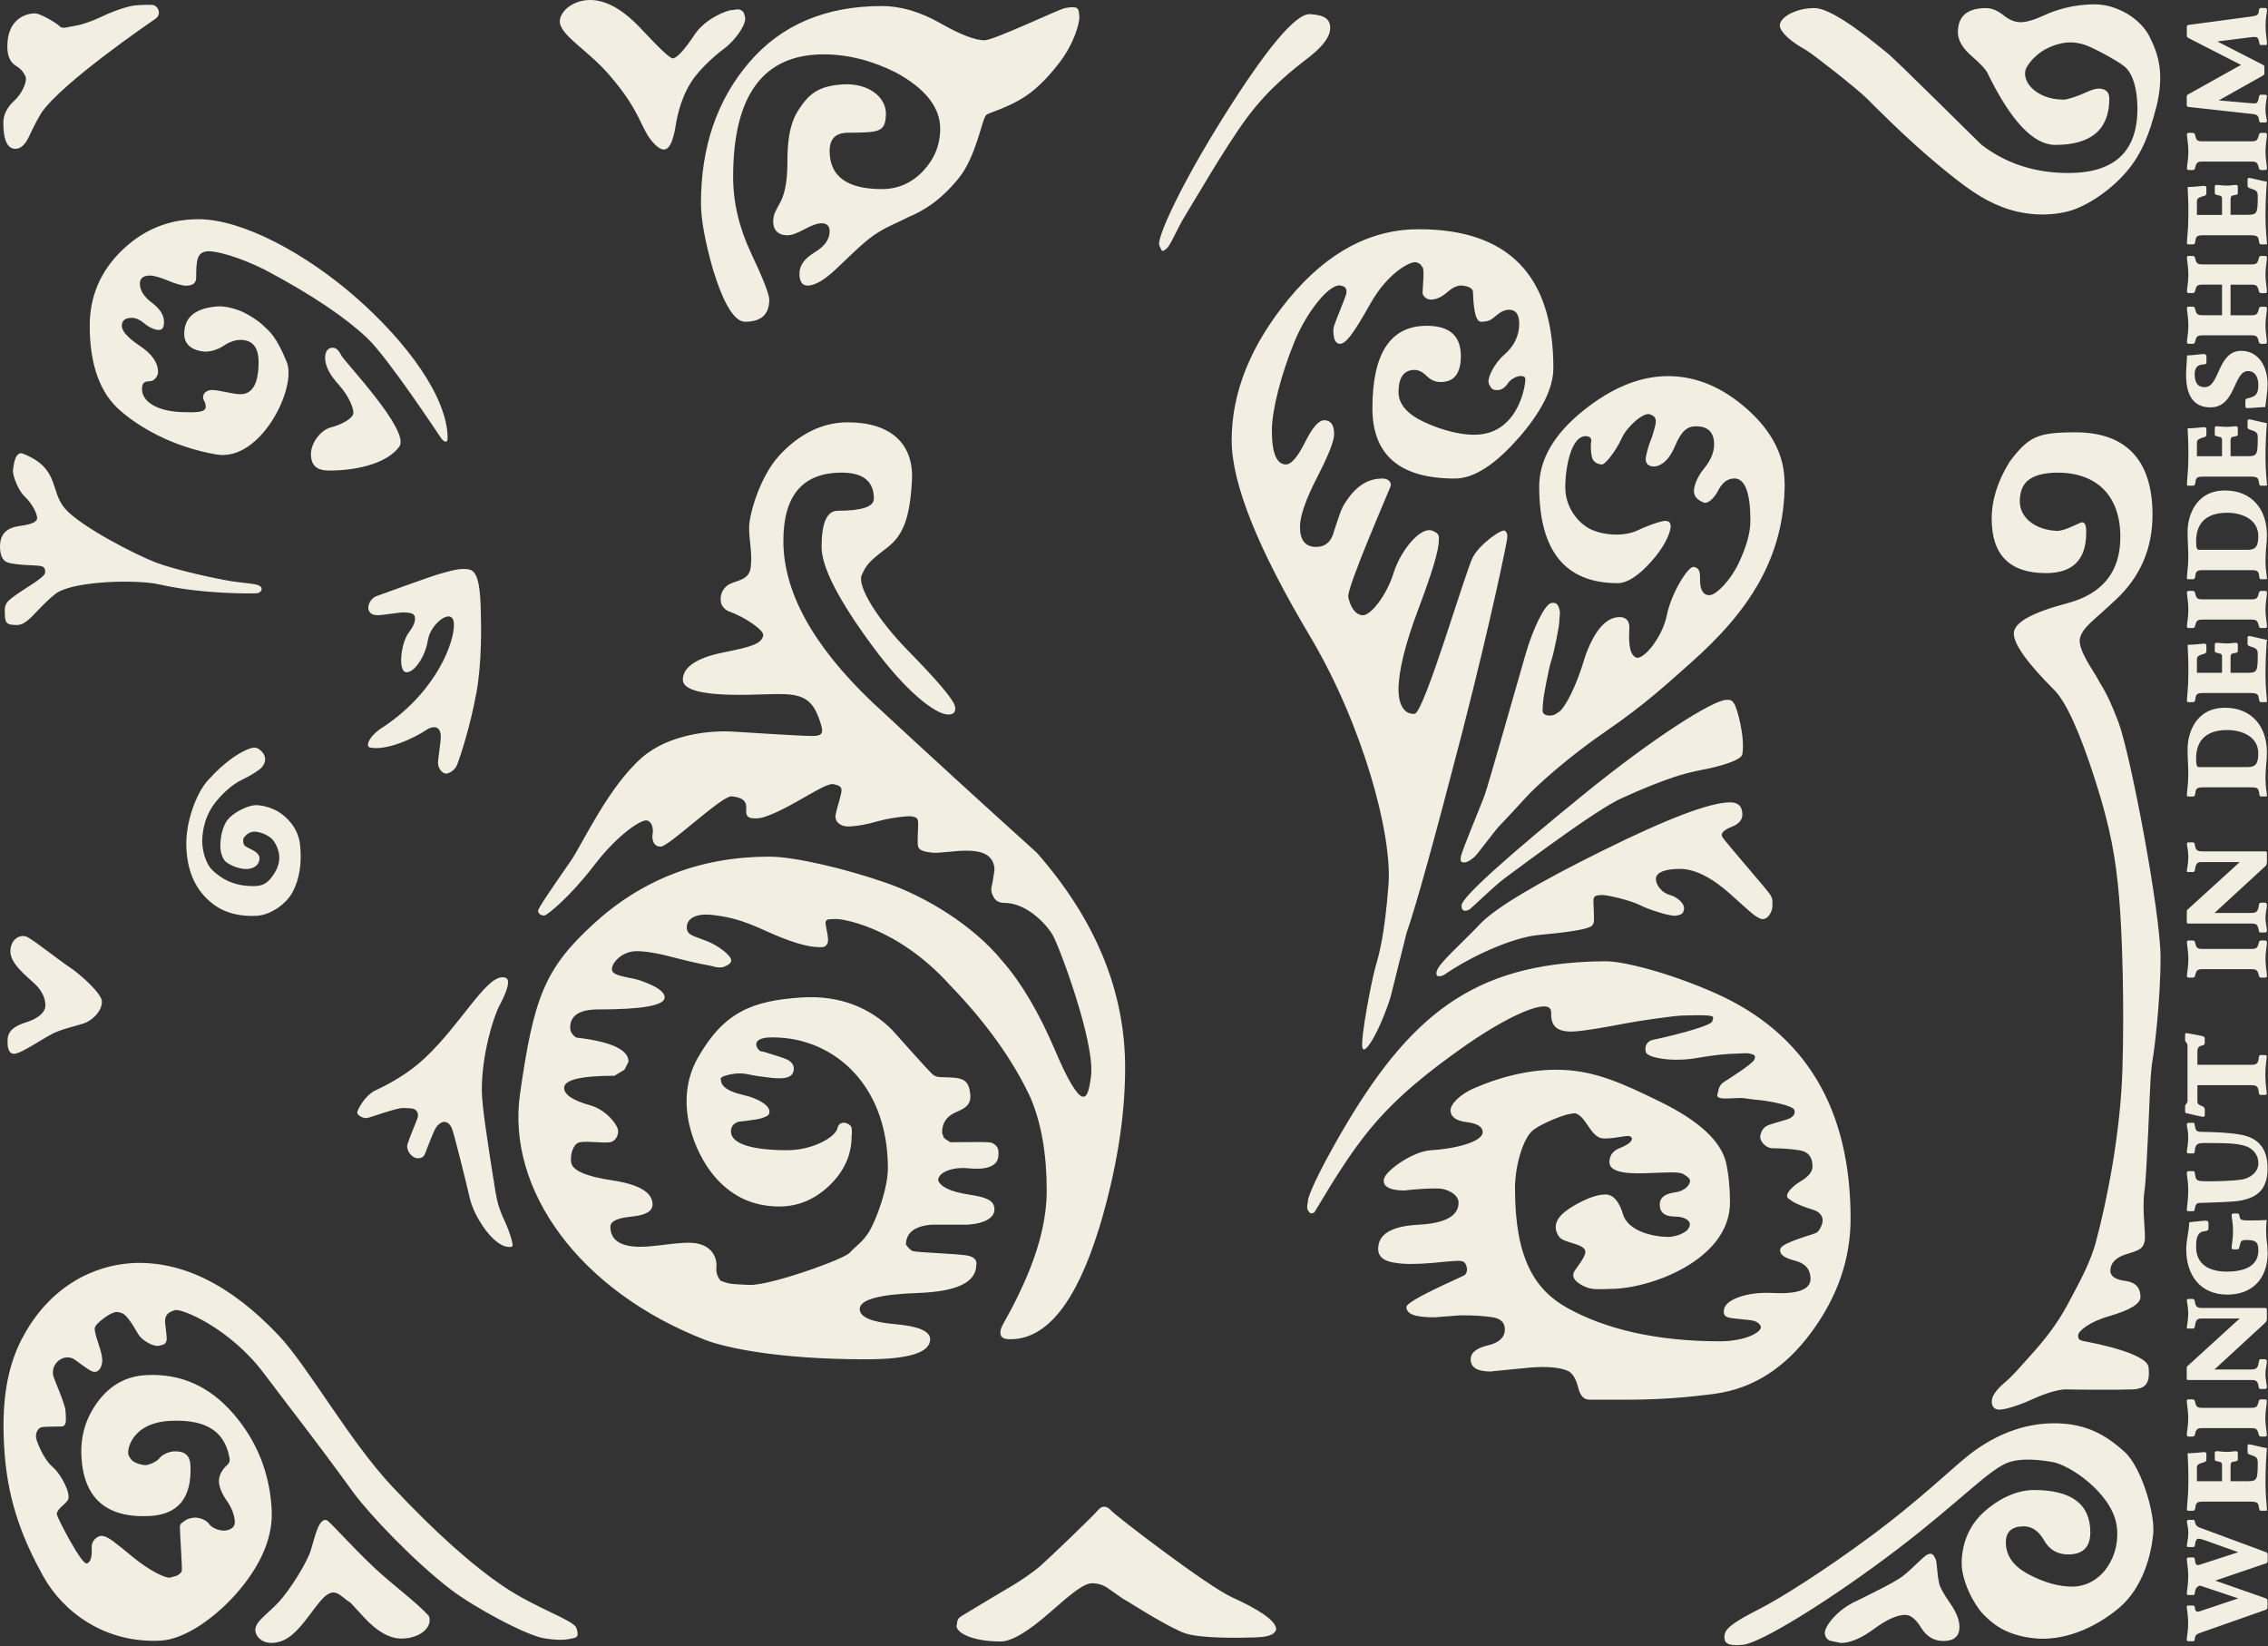 <svg width="1028" height="746" viewBox="0 0 1028 746" fill="none" xmlns="http://www.w3.org/2000/svg">
<rect x="0" y="0" width="1028" height="746" fill="#333333" stroke="none"/>
<path d="M1027.51 684.139C1027.51 682.14 1026.87 678.656 1026.87 671.852C1026.87 665.724 1027.22 659.177 1027.51 656.242C1024.42 655.758 1020.29 654.533 1019.45 654.533C1018.97 654.533 1018.74 654.726 1018.74 655.371V658.08C1018.74 658.661 1018.9 658.983 1020.55 659.467C1022.93 660.209 1023.35 660.886 1023.35 662.854C1023.35 670.626 1023.06 671.239 1018.71 671.239H1011.03V664.24C1011.03 663.241 1011.29 662.531 1012.13 662.434C1014.16 662.209 1014.32 661.854 1014.32 661.37V658.532C1014.32 657.887 1013.97 657.629 1013.39 657.629C1012.55 657.629 1011.26 657.951 1009.26 657.951C1007.26 657.951 1005.87 657.629 1004.81 657.629C1004 657.629 1003.87 657.984 1003.87 658.532V661.338C1003.87 661.886 1004.26 662.015 1004.71 662.144C1007 662.628 1007.16 662.789 1007.16 663.95V671.239H995.777V665.466C995.777 663.95 995.906 663.466 999.325 662.531C999.874 662.37 1000.07 661.822 1000.07 661.37V658.919C1000.07 658.209 999.68 658.048 999.067 658.048C998.164 658.048 995.068 658.532 991.585 658.596V659.048C991.585 659.886 991.649 660.983 991.746 662.531C991.81 664.111 991.907 666.175 991.907 668.917V671.529C991.907 674.915 991.746 677.625 991.552 679.721C991.391 681.753 991.262 683.172 991.262 683.913C991.262 684.494 991.423 684.623 992.068 684.623H993.971C994.745 684.623 994.971 684.268 995.165 682.623C995.358 680.882 996.358 680.495 998.326 680.495H1020.29C1022.19 680.495 1023.39 680.85 1023.64 681.978L1024.03 683.817C1024.16 684.462 1024.32 684.623 1024.93 684.623H1026.97C1027.42 684.623 1027.61 684.429 1027.61 684.171M991.198 634.989C991.198 636.182 991.843 639.181 991.843 642.568C991.843 646.212 991.198 648.986 991.198 649.953C991.198 650.792 991.294 651.018 992.23 651.018H993.617C994.262 651.018 994.649 650.824 994.778 650.405C995.455 647.663 995.713 647.18 998.422 647.18H1020.26C1022.93 647.18 1023.19 647.663 1023.9 650.405C1024 650.792 1024.39 651.018 1025.03 651.018H1026.42C1027.35 651.018 1027.45 650.824 1027.45 649.953C1027.45 648.792 1026.8 645.857 1026.8 642.568C1026.8 639.278 1027.45 636.537 1027.45 635.182C1027.45 634.344 1027.35 634.15 1026.42 634.15H1025.03C1024.39 634.15 1024 634.344 1023.9 634.731C1023.19 637.472 1022.93 637.988 1020.26 637.988H998.422C995.713 637.988 995.455 637.504 994.778 634.731C994.681 634.344 994.262 634.15 993.617 634.15H992.23C991.294 634.15 991.198 634.344 991.198 634.989ZM991.198 589.386C991.198 589.87 991.843 592.385 991.843 595.127C991.843 598.513 991.198 600.867 991.198 601.609C991.198 601.964 991.359 602.061 991.585 602.061H993.971C994.326 602.061 994.649 601.964 994.778 601.351C995.229 598.545 995.616 597.513 997.713 597.513H1015.16L991.907 618.702C991.359 619.089 991.165 619.347 991.165 619.96V624.733C991.165 625.281 991.552 625.378 991.907 625.378H1020.26C1022.93 625.378 1023.35 625.83 1023.9 629.055C1023.93 629.345 1024.29 629.442 1024.64 629.442H1026.45C1027.19 629.442 1027.48 629.184 1027.48 628.345C1027.48 627.313 1026.84 625.055 1026.84 622.927C1026.84 620.282 1027.48 618.315 1027.48 617.089C1027.48 616.251 1027.1 615.961 1026.45 615.961H1024.81C1024.42 615.961 1024 616.057 1023.9 616.767C1023.45 619.863 1022.93 620.605 1020.26 620.605H1003.74L1026.45 599.706C1027.26 598.997 1027.48 598.642 1027.48 597.416V593.45C1027.48 592.837 1027.19 592.74 1026.55 592.74H998.551C995.713 592.74 995.165 592.192 994.778 589.483C994.681 588.805 994.165 588.644 993.681 588.644H991.939C991.456 588.644 991.198 588.999 991.198 589.386ZM827.126 739.966C827.191 743.158 829.868 743.61 829.868 743.61L834.416 744.545C838.673 744.545 843.704 742.384 849.445 738.159C855.219 733.935 859.896 731.806 863.572 731.806C865.991 731.806 868.443 733.773 870.829 737.708C873.281 741.643 876.603 743.642 880.86 743.642C885.73 743.642 888.149 741.514 888.149 737.256C888.149 734.225 886.794 730.742 884.085 726.807C881.344 722.84 879.667 719.97 879.086 718.132C877.86 713.294 878.118 708.069 877.248 706.296C876.377 704.49 875.667 703.554 873.603 704.49C871.507 705.457 865.056 712.81 860.831 715.39C856.638 718.003 852.639 719.97 841.705 725.42C833.19 729.065 827.062 736.805 827.126 740.03M781.617 740.933C781.424 744.416 782.456 745.996 789.745 745.416C798.066 744.771 830.932 724.227 859.895 702.167C888.859 680.108 902.082 665.208 910.984 662.499C915.435 661.112 921.757 661.08 930.143 662.499C938.496 663.918 956.88 676.754 959.299 690.751C961.718 704.78 952.623 719.003 939.27 719.003C933.174 719.003 926.659 717.196 919.66 713.52C912.661 709.875 909.178 705.038 909.178 698.942C909.178 694.105 911.92 691.686 917.37 691.686C921.015 691.686 924.079 693.815 926.498 698.039C928.917 702.297 932.562 704.425 937.432 704.425C944.14 704.425 947.462 701.103 947.462 694.395C947.462 681.624 938.948 675.238 921.95 675.238C913.468 675.238 905.243 679.721 899.18 685.236C893.116 690.751 889.375 698.394 889.149 708.037C888.988 716.132 894.6 727.001 898.728 731.29C902.824 735.547 908.759 740.998 921.983 742.417C935.206 743.836 949.43 737.934 960.428 728.71C971.426 719.454 975.071 704.457 975.974 695.105C976.877 685.752 970.491 664.692 963.008 657.951C955.526 651.179 947.527 646.18 935.658 645.18C919.854 643.826 904.792 649.502 891.923 659.757C885.085 665.208 869.442 680.172 849.51 695.008C826.61 712.036 807.065 724.227 797.389 729.194C788.39 733.806 781.908 737.45 781.714 740.933M592.905 544.041C592.582 546.073 592.163 547.331 592.905 548.589C593.647 549.814 594.26 550.201 595.614 549.492C596.259 549.169 607.032 529.141 619.514 513.467C633.544 495.858 650.606 483.603 661.443 475.766C681.956 460.995 703.339 450.933 703.081 458.866C702.92 464.317 704.952 467.477 712.241 467.477C717.111 467.477 730.593 464.962 736.399 463.833C742.204 462.704 758.685 460.318 762.362 460.221C766.039 460.092 772.167 459.963 774.231 460.221C776.296 460.479 777.102 460.479 776.038 462.93C774.973 465.381 752.88 470.541 749.59 471.122C746.3 471.735 745.462 474.186 745.946 476.604C746.462 479.023 753.912 480.217 759.589 480.249C765.265 480.249 767.039 479.765 772.812 478.862C778.586 477.959 782.972 477.572 786.036 477.507C789.1 477.475 791.648 477.024 793.325 477.507C795.002 477.959 796.099 478.185 795.131 480.249C794.164 482.281 783.456 488.989 781.456 490.279C779.456 491.569 779.069 493.214 778.715 494.794C778.392 496.406 777.844 497.019 779.618 497.568C781.424 498.116 786.101 497.568 788.745 497.568C791.39 497.568 792.422 498.116 796.938 498.471C801.485 498.825 812.871 500.986 813.354 503.05C813.806 505.114 812.612 505.888 811.516 506.662C810.419 507.436 802.195 509.307 800.582 510.339C799.002 511.306 798.099 513.145 797.841 514.886C797.583 516.66 799.84 520.369 803.775 520.369C807.71 520.369 811.677 520.659 815.612 521.272C819.579 521.885 821.547 524.304 821.547 528.561C821.547 530.979 819.708 533.269 816.064 535.398C812.419 537.526 808.452 541.526 810.613 543.138C812.806 544.718 813.354 544.976 813.354 544.976C815.773 546.17 818.515 547.234 821.579 548.137C824.611 549.072 826.127 550.749 826.127 553.168C826.127 554.974 824.611 557.844 823.385 558.619C822.159 559.393 807.646 563.069 806.968 565.907C806.291 568.745 809.258 570.164 813.806 571.358C818.386 572.583 820.644 575.325 820.644 579.549C820.644 584.387 814.87 586.548 803.324 585.935C791.777 585.322 782.295 588.934 781.456 593.224C780.617 597.545 783.875 597.158 788.745 597.771C793.583 598.384 795.873 597.965 797.841 600.545C799.84 603.093 791.777 607.833 779.618 607.833C750.461 607.833 727.561 602.222 710.564 592.805C695.534 584.484 686.697 570.164 686.697 538.558C686.697 527.658 690.632 515.435 694.889 512.145C699.146 508.855 709.016 505.146 711.274 504.856C713.563 504.598 713.951 503.76 716.628 506.082C719.079 508.21 721.949 515.112 725.852 515.789C729.755 516.499 736.979 514.37 738.624 514.886C740.269 515.402 739.527 516.725 739.527 516.725C738.914 517.918 737.108 519.143 734.044 520.337C731.012 521.562 729.496 523.659 729.496 526.69C729.496 530.367 734.657 532.012 744.978 531.689C755.299 531.399 761.04 530.754 763.201 532.173C765.394 533.592 766.329 534.366 765.942 535.785C765.555 537.236 763.652 539.752 759.105 540.365C754.557 540.977 752.299 542.783 752.299 545.815C752.299 549.459 754.557 551.298 759.105 551.298C763.652 551.298 766.136 553.2 765.942 554.942C765.781 556.683 764.491 557.909 763.201 558.586C761.943 559.231 760.911 559.909 757.718 560.425C754.557 560.941 739.269 559.812 735.85 550.878C734.012 544.493 731.303 541.3 727.658 541.3C724.013 541.3 719.305 542.977 713.531 546.299C707.726 549.653 702.436 554.297 706.661 560.425C708.693 563.359 717.563 563.424 718.53 566.778C719.24 569.197 713.951 575.131 713.37 576.55C711.886 580.065 716.821 582.484 719.337 583.452C721.853 584.419 725.271 584.29 729.464 584.097C747.687 584.29 784.133 571.035 784.133 544.912C784.133 538.236 783.52 532.141 782.327 526.69C779.876 516.983 770.006 507.888 752.686 499.374C735.367 490.859 723.175 485.409 708.08 484.828C692.986 484.216 678.279 488.731 668.57 492.988C661.281 496.019 657.476 500.599 657.476 503.05C657.476 506.082 659.894 507.92 664.765 508.501C669.603 509.113 672.054 510.629 672.054 513.048C672.054 517.337 659.927 520.627 648.348 521.272C640.156 521.917 628.544 530.238 627.383 534.011C626.255 537.817 630.415 539.494 636.511 539.494C641.349 538.881 648.025 538.494 651.992 538.591C655.96 538.655 661.12 541.332 661.12 544.976C661.12 551.04 655.024 554.394 642.897 555.006C630.738 555.651 624.674 559.264 624.674 565.94C624.674 569.584 627.383 571.712 632.866 572.325C636.511 572.938 641.994 572.938 649.283 572.325C649.283 572.325 660.249 571.132 662.055 571.422C663.829 571.648 664.41 572.615 664.797 574.164C665.184 575.679 664.732 577.131 663.862 577.84C663.023 578.517 637.156 589.418 637.446 592.385C637.737 595.32 640.607 597.062 651.122 596.965C649.896 596.965 653.573 596.675 662.055 596.062C668.119 596.062 672.989 596.352 676.634 596.965C680.278 597.578 682.084 599.384 682.084 602.415C682.084 606.06 679.504 608.511 674.344 609.704C669.183 610.897 666.603 613.026 666.603 616.057C666.603 619.702 669.635 621.54 675.731 621.54C675.118 621.54 681.181 620.927 693.921 619.702C701.823 619.121 707.597 619.702 711.241 621.54C713.047 622.733 714.434 625.184 715.337 628.829C716.24 632.505 717.918 634.279 720.337 634.279H738.592C751.332 634.279 764.394 633.376 777.779 631.538C794.777 629.119 809.194 619.831 821.031 603.738C832.9 587.644 838.802 570.487 838.802 552.233C838.802 502.437 818.45 468.413 777.779 450.191C755.879 440.483 735.399 435.549 727.658 435.613C719.917 435.678 715.337 436.097 714.499 436.129C661.023 440.032 633.189 466.284 601 525.787C595.517 536.14 593.131 542.009 592.808 544.009M780.618 379.11C779.682 377.271 782.133 375.788 785.197 374.562C788.229 373.337 789.745 371.499 789.745 369.08C789.745 365.468 787.907 363.597 784.262 363.597C775.167 363.597 755.879 370.886 726.4 385.495C696.953 400.041 678.569 411.006 671.28 418.295C662.765 427.389 652.25 436.291 651.218 440.129C650.219 443.999 654.508 441.806 654.508 441.806C667.635 432.743 685.826 424.971 696.76 423.777C710.112 422.552 718.014 421.326 720.466 420.133C720.466 420.133 721.756 419.875 722.304 418.327C722.852 416.747 722.046 408.845 722.304 407.394C722.562 405.943 723.594 405.717 725.949 405.588C728.303 405.459 739.172 408.039 743.268 410.135C747.332 412.232 757.363 415.457 759.814 414.941C762.266 414.392 762.878 414.263 763.298 411.941C763.717 409.651 760.266 406.426 756.912 405.588C753.557 404.717 750.558 401.331 750.558 398.299C750.558 395.268 754.912 393.752 761.492 393.752C768.071 393.752 775.78 397.557 784.262 405.136C792.777 412.715 795.97 416.102 798.841 416.521C801.872 416.521 803.485 412.457 803.388 410.135C803.324 407.813 803.549 407.491 802.485 405.588C801.421 403.653 781.521 381.013 780.618 379.174M789.745 341.763C791.068 333.636 787.1 320.155 786.101 318.994C785.101 317.833 785.359 317.059 782.456 317.156C776.36 317.349 749.784 333.991 717.305 360.436C684.794 386.882 662.604 406.459 662.475 410.264C662.313 414.07 665.571 412.425 666.119 412.103C666.668 411.812 677.376 401.46 681.891 398.073C713.402 374.659 727.787 365.016 735.044 361.727C744.978 357.179 753.106 354.019 758.782 352.148C761.717 351.18 765.426 349.955 775.167 348.117C783.069 346.278 789.358 344.053 789.745 341.763ZM433.575 736.579C433.22 739.708 440.251 743.868 453.604 743.868C458.442 743.868 465.893 739.482 475.923 730.677C485.954 721.873 491.566 717.132 495.533 717.487C499.468 717.809 500.823 718.712 504.177 721.131C507.499 723.55 509.789 725.066 511.014 725.646C511.014 725.646 530.334 737.966 537.462 740.256C544.59 742.513 561.748 742.255 567.522 742.062C573.327 741.901 577.423 741.481 578.456 738.418C578.456 734.193 569.457 728.839 558.426 723.84C547.364 718.841 506.015 687.139 503.758 684.655C501.5 682.172 499.436 682.107 497.404 684.655C495.307 687.203 475.601 706.07 471.795 709.424C468.021 712.746 462.151 716.616 459.119 718.39C456.088 720.131 438.348 730.806 436.349 732.032C434.349 733.29 433.962 733.515 433.639 736.611M115.754 737.934C115.27 741.385 119.172 746.383 127.3 743.803C135.428 741.223 141.846 728.42 146.975 723.711C152.103 719.002 154.36 723.582 158.94 726.356L164.907 732.838C170.874 739.321 176.518 742.546 181.905 742.546C190.226 742.546 196.257 737.482 194.419 732.354C188.807 726.033 177.808 718.132 169.648 710.424C157.876 699.297 149.265 689.106 147.942 688.848C144.298 688.074 142.717 696.782 140.814 702.716C138.879 708.682 131.203 720.712 126.494 725.84C121.785 730.968 116.27 734.451 115.818 737.902M9.996 606.543C3.029 619.96 0.385 636.118 2.094 658.758C3.803 681.398 10.706 698.265 19.607 714.326C28.509 730.355 47.474 744.803 72.76 743.481C84.081 742.933 98.756 732.354 108.884 720.099C118.979 707.844 123.752 695.879 123.14 684.139C122.269 667.53 116.463 652.985 105.691 640.568C94.918 628.152 81.791 622.346 66.31 623.153C57.376 623.604 50.151 627.539 44.571 634.892C38.959 642.31 36.443 650.63 36.895 659.886C37.863 678.947 48.184 688.009 67.826 687.01C80.888 686.332 87.081 678.592 86.307 663.821C86.081 659.5 83.597 657.468 78.824 657.726C76.437 657.855 73.438 659.241 72.277 660.822C71.115 662.434 67.213 664.047 65.761 663.95C64.278 663.853 62.278 663.337 61.117 662.66C60.02 662.047 59.537 661.757 58.376 659.693C57.214 657.661 59.246 644.761 77.243 643.89C95.241 643.019 102.207 650.05 104.078 661.015C104.465 663.337 102.594 663.886 101.175 665.821C99.788 667.756 99.143 669.626 99.24 671.465C99.369 673.948 100.53 676.818 102.82 680.108C105.078 683.397 106.271 686.59 106.432 689.654C106.562 692.105 104.465 693.298 102.175 693.589C99.885 693.879 96.208 692.621 94.886 690.751C93.564 688.848 91.048 688.009 89.338 687.784C87.629 687.558 85.178 688.138 84.049 688.977C82.92 689.815 81.565 690.364 81.533 691.879C81.469 693.427 82.662 710.779 82.404 711.843C82.114 712.875 81.211 713.423 80.695 713.746C80.178 714.1 79.017 714.391 77.179 714.907C75.341 715.423 67.955 711.972 60.149 705.554C52.376 699.168 49.248 696.491 46.7 696.072C44.152 695.588 41.475 698.297 41.572 700.974C41.701 703.651 41.668 708.005 39.282 708.489C36.895 708.972 26.219 688.332 25.8 686.397C25.316 684.139 29.767 681.624 30.831 679.656C32.186 677.141 28.154 668.53 23.8 664.724C19.414 660.919 16.576 652.92 16.382 651.695C16.027 649.534 17.027 647.534 18.382 646.922C19.769 646.309 26.864 646.567 28.219 646.406C29.573 646.244 29.864 644.632 29.864 643.535C29.864 642.439 29.864 640.858 29.638 638.891C29.38 636.924 27.832 632.796 24.413 624.346C22.349 618.928 27.767 613.477 32.896 615.574C34.218 616.122 40.088 621.089 42.152 621.605C45.023 622.346 46.603 618.767 46.313 615.832C46.055 612.865 45.12 610.543 44.636 608.962C44.12 607.35 42.959 604.221 42.926 602.061C42.926 599.9 49.183 595.707 50.635 595.191C52.086 594.675 52.473 594.127 55.15 595.03C57.827 595.933 60.891 601.738 62.762 604.737C64.633 607.737 69.728 610.349 71.954 609.865C74.18 609.349 74.728 609.381 75.405 607.801C76.082 606.221 74.438 599.577 74.889 597.642C75.341 595.739 76.115 594.74 79.179 593.74C82.21 592.708 104.304 601.932 119.688 622.443C135.073 642.955 140.492 649.276 160.392 676.657C167.52 686.236 187.001 707.005 204.288 720.292C214.964 728.484 238.767 741.223 246.733 742.449C254.7 743.674 257.086 742.933 259.505 742.449C261.924 741.965 262.376 741.288 261.247 737.74C260.086 734.225 242.895 728.774 228.607 719.164C214.319 709.585 197.483 694.621 177.808 673.69C158.166 652.759 139.782 619.444 126.3 605.157C104.465 582.033 82.21 571.293 60.182 572.39C42.346 573.325 22.252 583.097 10.06 606.511M153.683 174.542C157.941 179.122 160.779 185.669 160.069 187.733C159.36 189.829 154.844 192.441 150.039 193.667C145.233 194.892 140.846 200.891 140.943 205.955C141.008 211.018 143.685 213.243 149.135 213.243C163.101 213.243 176.067 209.438 181.034 202.31C186.001 195.215 156.199 163.932 154.812 161.255C153.425 158.578 152.264 157.256 150.071 157.643C147.91 158.062 147.362 160.416 147.362 162.222C147.362 165.834 149.458 169.93 153.715 174.51M111.109 383.399C110.109 382.657 110.013 380.368 110.529 379.626C111.98 377.723 113.496 376.917 115.367 376.884C117.27 376.884 122.172 378.142 124.333 381.529C126.526 384.883 127.881 389.785 124.688 395.203C121.495 400.621 118.85 401.524 115.044 401.556C105.11 401.621 99.853 397.59 96.499 394.558C93.144 391.526 91.144 384.496 91.757 378.852C92.338 373.208 93.983 368.209 97.756 363.468C101.53 358.695 106.174 354.986 109.819 353.309C113.464 351.6 117.818 348.858 118.85 347.536C119.688 346.44 120.172 345.279 120.172 344.085C120.172 342.279 119.108 340.731 117.366 339.473C116.753 339.022 115.979 338.828 115.205 338.828C112.528 338.861 107.239 342.021 104.368 344.214C101.498 346.407 98.531 348.858 93.983 353.922C89.435 358.985 83.984 371.95 84.468 383.915C84.92 395.88 89.242 403.717 95.821 409.103C102.401 414.521 110.529 415.36 116.431 415.005C122.333 414.683 129.622 409.942 132.654 404.201C135.686 398.46 136.879 391.365 136.041 383.077C135.202 374.788 129.655 370.305 127.203 368.531C124.752 366.79 120.817 365.177 116.657 364.887C112.496 364.597 105.723 368.338 103.272 371.37C100.82 374.401 100.046 379.271 99.885 382.141C99.724 385.012 100.337 389.075 102.691 390.785C105.046 392.494 108.271 393.59 110.851 393.784C113.431 393.945 117.044 393.203 117.592 389.462C118.076 385.979 112.98 384.818 111.141 383.399M15.866 445.966C20.414 450.223 20.575 454.416 20.575 455.609C20.575 459.253 16.414 461.898 11.544 463.382C6.674 464.93 3.449 467.123 3.449 471.38C3.449 471.38 2.836 477.798 6.545 477.54C10.254 477.282 20.768 469.509 25.703 467.574C30.67 465.607 36.379 464.478 38.895 463.414C41.41 462.317 46.184 458.705 46.184 453.867C46.184 450.191 36.024 441.225 31.605 438.355C27.187 435.484 15.802 426.39 12.479 424.68C9.157 423.003 4.706 425.68 4.706 431.131C4.706 436.581 11.318 441.741 15.898 445.966M0.03 246.655C-0.228 251.396 1.223 254.073 3.158 254.782C6.9 256.169 16.447 256.169 17.479 256.363C19.188 256.685 20.51 256.621 20.478 259.33C20.446 262.071 9.415 267.296 4.061 272.069C1.675 274.198 2.223 276.649 2.223 278.455C2.223 282.712 3.481 283.228 7.738 283.228C10.77 283.228 13.318 280.744 17.285 276.487C21.22 272.23 25.219 268.844 26.445 268.263C35.766 263.135 62.568 262.587 72.406 264.877C91.886 269.36 115.657 269.037 116.753 268.812C118.624 268.425 119.495 266.232 117.302 265.296C115.141 264.361 111.786 264.425 105.142 263.426C98.498 262.394 79.727 258.362 70.664 254.911C61.569 251.461 36.572 238.625 29.509 230.53C22.446 222.402 27.219 212.243 10.447 205.6C6.964 204.213 6.222 210.405 5.9 212.888C5.577 215.372 8.19 222.241 11.351 225.176C14.511 228.111 16.866 232.82 16.834 234.755C16.801 236.69 14.028 237.657 8.641 238.399C3.255 239.141 0.288 241.914 0.062 246.655M68.954 2.258C67.729 2.096 64.278 2.193 61.601 2.419C58.924 2.612 52.989 4.289 46.571 7.321C40.217 10.353 35.54 11.546 33.25 11.836C30.96 12.126 28.316 13.32 26.993 11.868C25.671 10.482 18.543 6.192 16.059 6.095C12.254 5.902 3.32 8.256 3.32 20.995C3.32 25.22 4.545 28.123 6.964 29.639C9.383 31.122 10.544 32.444 11.544 34.638C12.544 36.863 9.867 42.539 6.545 45.571C3.191 48.634 1.513 51.956 1.513 55.601C1.513 63.502 3.352 67.437 6.996 67.437C9.415 67.437 11.544 65.469 13.35 61.47C15.189 57.536 16.995 54.02 18.833 51.021C28.541 37.056 68.761 9.708 70.503 8.482C73.373 6.45 71.793 2.516 68.954 2.193M202.901 198.698C202.901 179.863 184.13 154.805 161.424 134.873C138.718 114.942 109.916 99.333 89.887 99.333C76.534 99.333 64.987 104.042 55.247 113.491C45.507 122.941 40.669 134.293 40.669 147.677C40.669 165.867 45.668 178.348 54.344 185.927C62.988 193.506 78.05 202.504 98.079 205.955C118.108 209.405 134.718 175.703 129.977 164.061C125.204 152.418 122.236 150.257 119.398 147.58C116.56 144.903 113.464 143.13 110.722 141.711C107.981 140.292 102.433 138.582 98.788 138.84C88.984 139.55 83.501 143.42 83.501 151.321C83.501 156.804 88.016 158.9 92.435 159.32C94.725 159.545 98.498 158.61 101.24 156.772C103.949 154.934 106.562 154.031 108.98 154.031C114.464 154.031 117.205 157.385 117.205 164.061C117.205 173.768 114.464 178.638 108.98 178.638C107.755 178.638 105.658 178.348 102.627 177.735C99.563 177.122 96.982 176.574 95.337 176.8C93.692 177.025 92.209 178.025 92.048 179.767C91.886 181.541 93.241 181.799 93.241 184.508C93.241 187.249 86.823 186.797 84.404 186.797C71.019 186.797 64.02 181.799 64.374 175.897C64.568 172.317 66.826 172.994 68.438 172.704C70.051 172.381 71.632 170.414 71.632 168.608C71.632 164.351 68.89 160.416 63.439 156.772C57.956 153.095 55.215 150.064 55.215 147.677C55.215 145.29 56.698 144.033 59.762 144.033C61.569 144.033 63.536 144.936 65.665 146.742C67.793 148.58 70.986 149.806 72.502 149.483C74.018 149.193 74.341 147.677 74.341 145.839C74.341 142.807 72.502 139.937 68.858 137.196C65.213 134.454 63.407 131.552 63.407 128.52C63.407 126.101 64.923 124.876 67.955 124.876C69.761 124.876 72.502 125.65 76.147 127.165C79.791 128.681 82.533 129.455 84.371 129.455C87.403 129.455 88.919 128.262 88.919 125.811C88.919 117.909 89.371 114.555 93.467 113.943C97.563 113.33 108.948 116.684 119.882 122.167C141.75 133.712 156.844 144.129 166.359 153.127C175.873 162.093 198.999 197.247 200.063 198.73C201.16 200.214 202.934 200.956 202.837 198.73M215.867 314.382C218.512 299.998 218.125 282.938 217.899 275.907C217.673 268.876 217.222 259.233 212.996 258.169C208.771 257.104 204.03 258.814 200.031 259.846C196.031 260.878 173.648 269.07 170.681 270.134C167.778 271.198 166.294 274.778 167.197 276.713C168.1 278.648 169.81 278.809 171.68 278.777C173.551 278.777 181.647 277.39 183.195 277.519C184.743 277.648 187.678 277.584 188.033 279.519C188.387 281.454 187.613 283.518 185.227 286.743C181.679 291.516 180.389 303.933 183.904 304.61C187.42 305.287 192.774 297.773 193.935 290.129C195.096 282.486 205.32 274.778 205.74 282.615C206.159 290.452 198.257 312.802 174.325 329.056C167.294 333.184 165.423 338.312 167.713 338.764C175.293 340.312 187.775 334.539 193.677 330.508C194.741 329.798 196.193 329.411 197.257 329.572C199.579 329.895 199.805 332.636 199.805 334.152C199.805 335.668 198.483 344.537 198.515 345.666C198.644 348.471 200.353 350.052 201.579 350.503C202.837 350.955 206.062 349.374 207.159 346.633C208.707 342.666 213.125 329.218 215.835 314.414M224.769 541.3C220.769 516.37 218.383 500.599 218.383 493.923C218.383 478.12 223.479 461.188 226.382 455.706C229.865 449.127 230.252 446.385 230.252 445.611C230.252 444.837 230.639 442.741 227.543 442.87C219.802 443.192 208.642 464.381 192.677 479.378C182.582 488.86 171.39 493.439 169.681 494.375C165.262 496.793 162.23 502.599 161.94 503.921C161.65 505.275 164.488 507.017 166.488 506.63C168.487 506.243 180.034 501.889 182.904 502.115C185.775 502.308 187.033 502.018 188.355 503.018C189.71 504.05 189.549 505.695 189.258 506.63C188.968 507.598 185.517 515.789 184.711 518.466C183.904 521.143 186.485 524.755 189.258 524.884C192.032 525.013 192.484 523.175 192.903 522.175C193.322 521.175 196.16 513.403 197.483 511.21C198.773 509.049 200.773 508.081 202.03 508.468C203.256 508.855 203.966 509.533 204.772 511.21C205.578 512.887 211.061 534.753 212.964 543.074C214.867 551.394 224.059 565.778 231.348 565.069C231.348 565.069 232.187 565.004 232.284 564.649C232.639 563.585 230.897 557.845 228.446 552.652C226.027 547.524 225.188 543.686 224.833 541.268M337.751 8.256C337.396 6.063 337.138 5.354 335.913 4.612C334.719 3.838 333.074 4.547 331.365 4.612C329.656 4.676 319.819 8.256 314.948 15.545C310.078 22.834 306.724 26.446 304.918 26.446C303.692 26.446 299.015 22.06 290.791 13.255C282.566 4.451 274.858 0 267.536 0C258.441 0 252.635 6.611 253.893 10.965C255.667 17.061 266.795 23.188 276.019 33.799C291.404 51.44 290.049 58.697 296.854 65.469C302.724 71.339 304.627 64.695 305.853 59.277C306.498 55.085 307.885 45.796 313.142 37.411C317.787 30.09 326.14 23.543 329.559 20.995C335.01 16.125 338.106 10.449 337.751 8.256ZM489.147 9.159C489.34 7.966 489.147 6.16 489.018 5.515C488.889 4.87 488.889 4.257 488.115 3.677C487.309 3.128 485.502 3.096 482.664 3.677C479.794 4.257 450.476 18.254 446.218 18.254C441.961 18.254 435.284 15.674 426.157 10.482C417.061 5.321 408.224 2.741 399.741 2.741C374.229 2.741 354.168 11.256 339.59 28.252C325.011 45.28 317.722 66.566 317.722 92.044C317.722 99.333 319.528 109.363 323.173 122.134C328.043 137.937 332.913 145.807 337.751 145.807C345.04 145.807 348.685 142.452 348.685 135.809C348.685 133.39 345.943 126.391 340.493 114.846C335.042 103.3 332.3 91.786 332.3 80.208C332.3 43.184 345.943 24.64 373.294 24.64C384.228 24.64 395.162 27.381 406.095 32.864C419.48 40.152 426.157 48.667 426.157 58.342C426.157 65.663 423.544 72.049 418.416 77.499C413.256 82.949 406.998 85.691 399.741 85.691C383.938 85.691 376.036 79.918 376.036 68.372C376.036 62.922 378.777 60.212 384.228 60.148C398.258 60.019 401.257 60.084 401.548 51.956C401.838 43.829 393.323 37.508 381.97 38.25C370.585 38.991 366.585 42.797 362.07 49.602C357.555 56.375 356.909 65.179 356.909 73.371C356.909 81.563 355.845 87.658 353.716 91.593C351.588 95.559 350.717 96.946 350.523 99.333C350.104 104.203 352.652 106.622 356.909 106.622C358.748 106.622 361.296 105.719 364.65 103.88C368.005 102.074 370.585 101.171 372.391 101.171C374.81 101.171 376.036 102.397 376.036 104.848C376.036 108.492 373.746 111.685 369.198 114.394C364.65 117.135 362.36 120.328 362.36 123.94C362.36 127.552 363.586 129.423 366.037 129.423C369.682 129.423 374.52 126.391 380.615 120.328C384.873 116.394 390.582 110.492 396 106.654C401.419 102.848 406.515 101.107 411.578 98.462C418.868 95.398 426.318 90.819 434.446 80.885C442.606 70.92 445.089 53.666 447.089 52.021C448.121 51.182 456.894 48.763 464.312 43.958C471.343 39.411 476.988 32.574 480.374 28.123C487.341 19.028 488.953 10.385 489.115 9.192M498.146 556.78C506.015 530.657 509.982 506.34 509.982 483.893C509.982 449.288 496.63 416.779 469.924 386.399C444.993 363.92 420.093 341.15 395.194 318.059C368.456 292.516 355.071 268.231 355.071 245.139C355.071 224.467 363.876 214.178 381.519 214.178C391.227 214.178 396.097 218.113 396.097 226.015C396.097 229.627 390.614 231.465 379.68 231.465C374.81 231.465 372.391 236.948 372.391 247.881C372.391 257.008 380.132 272.037 395.613 293C411.095 313.963 423.318 322.703 428.511 323.638C432.962 324.477 433.317 321.768 432.801 319.897C432.027 316.93 425.512 309.061 411.546 294.806C397.581 280.551 388.421 265.522 390.582 260.62C392.743 255.718 394.387 254.073 401.967 248.3C409.546 242.527 412.417 234.529 413.352 217.791C414.288 201.02 403.644 191.377 384.196 191.377C372.649 191.377 362.038 196.827 353.233 206.406C344.428 215.985 339.686 232.852 339.557 238.786C339.428 244.688 341.041 250.042 340.299 256.911C339.557 263.78 332.591 262.781 329.43 265.522C326.269 268.231 326.559 271.456 326.753 272.875C326.946 274.294 328.366 276.326 330.43 277.068C337.687 279.648 346.395 285.614 345.943 287.969C345.202 291.742 340.751 293.097 327.688 295.709C315.464 298.16 309.498 302.546 309.498 308.029C309.498 312.899 319.206 315.156 338.654 314.866C358.071 314.543 366.392 312.318 371.133 325.347C373.1 330.83 372.907 331.927 371.875 332.797C370.843 333.668 367.811 333.507 367.811 333.507C362.941 333.507 342.492 332.185 332.171 331.54C321.85 330.927 303.111 332.733 290.984 343.311C275.729 356.599 264.085 382.303 258.86 389.914C249.442 403.556 243.927 411.49 243.895 412.78C243.895 414.07 245.54 415.166 246.927 414.812C248.314 414.457 258.28 406.523 269.278 392.171C280.115 377.981 290.694 371.337 293.113 371.789C295.532 372.208 296.209 375.53 295.822 377.723C295.435 379.916 295.822 383.657 299.467 383.657C303.144 383.657 326.237 361.372 331.397 360.856C335.945 361.307 338.558 362.468 338.235 366.79C337.912 371.112 340.46 370.854 343.234 370.854C345.976 370.854 352.362 368.273 361.457 363.113C370.553 357.953 375.552 354.857 377.874 355.373C380.228 355.889 381.486 356.502 381.422 358.147C381.325 360.533 379.454 365.597 378.777 369.048C378.1 372.498 381.228 374.82 385.163 374.53C389.098 374.24 392.291 373.756 397.484 372.273C402.644 370.757 411.449 369.564 413.417 369.983C415.384 370.402 416.029 370.692 416.158 372.724C416.287 374.756 415.61 381.883 416.158 383.657C416.674 385.431 419.093 386.044 422.512 386.399C429.64 387.108 449.734 380.884 450.766 393.687C450.798 394.3 450.443 396.429 449.863 400.041C449.25 402.492 449.056 403.653 449.863 405.523C450.863 407.845 452.282 409.168 455.346 409.168C465.086 409.168 474.085 418.456 477.117 423.681C480.181 428.905 496.339 472.283 494.533 487.505C493.566 495.407 492.469 497.438 490.437 496.89C488.405 496.342 484.212 490.279 478.116 475.701C470.827 458.705 462.925 445.321 454.41 435.613C441.058 419.23 419.642 406.33 401.548 400.041C383.486 393.752 360.264 388.205 348.717 388.205C317.754 388.205 291.146 398.396 268.956 418.746C246.765 439.097 241.927 452.19 235.703 495.729C229.478 539.3 262.763 585.064 319.496 607.156C328.559 610.672 352.362 615.993 392.452 615.993C411.901 615.993 421.609 612.961 421.609 606.898C421.609 603.254 416.287 600.964 405.644 600.061C395 599.126 389.679 596.868 389.679 593.224C389.679 588.967 398.484 586.548 416.094 585.935C433.704 585.322 442.509 581.097 442.509 573.196C442.509 573.196 443.412 570.293 439.316 569.165C435.22 568.036 414.771 567.713 413.352 566.81C411.965 565.907 410.643 564.069 410.643 564.069C410.643 558.619 414.578 555.555 422.48 554.974H438.897C446.799 554.361 451.024 551.62 450.734 547.685C450.443 543.751 446.799 542.525 438.897 541.3C430.995 540.074 426.447 537.946 425.221 534.914C425.221 531.27 431.608 528.722 438.897 529.431C446.186 530.173 452.701 529.077 452.572 523.078C452.572 523.078 452.862 520.788 451.669 519.434C450.443 518.111 449.734 517.821 448.024 517.628C446.315 517.434 430.704 517.628 430.704 517.628L427.963 515.789C427.35 514.564 427.028 513.661 427.028 513.048C427.028 508.823 429.156 505.759 433.414 503.953C437.639 502.147 440.284 500.631 439.768 495.761C439.284 490.892 437.639 489.085 433.414 488.473C426.705 487.828 424.738 488.795 422.448 486.634C420.19 484.474 410.288 473.283 404.225 466.574C394.484 456.867 380.809 450.868 363.231 452.029C341.17 453.48 328.237 458.479 316.4 479.184C304.756 499.567 315.239 522.497 323.108 532.205C331.01 541.913 341.041 546.75 353.2 546.75C361.715 546.75 369.295 543.59 375.971 537.204C382.647 530.786 386.002 523.368 386.002 514.854C386.002 514.854 386.26 513.37 386.002 511.21C385.744 509.081 380.519 507.049 379.616 511.21C378.68 515.37 368.359 521.24 356.845 521.24C339.848 521.24 331.559 517.982 331.333 513.016C331.107 508.081 336.526 508.339 334.074 508.468C331.623 508.597 343.041 507.598 345.46 506.662C347.911 505.695 349.104 505.405 348.653 503.018C348.169 500.664 343.492 497.697 336.816 496.181C330.139 494.665 326.785 492.375 326.785 489.344C326.785 489.344 325.85 488.408 328.624 487.505C331.397 486.634 334.526 486.183 337.719 486.602C340.912 487.054 339.235 487.215 349.588 488.44C355.039 489.021 358.748 488.569 359.586 485.699C360.425 482.829 358.748 481.152 356.877 480.216C355.007 479.249 349.588 477.765 345.976 476.572C345.976 476.572 344.363 476.895 343.202 474.766C342.041 472.573 343.202 470.638 347.75 470.186C375.777 468.767 402.451 489.956 402.451 529.399C402.451 538.526 397.226 552.523 394.226 557.651C391.259 562.811 387.776 564.714 385.131 567.713C382.486 570.68 348.975 582.678 339.557 582.291C330.139 581.904 330.43 581.678 326.785 580.485C326.785 580.485 324.302 578.195 324.721 574.357C325.14 570.519 323.108 563.166 312.207 563.166C309.788 563.166 306.111 563.456 301.273 564.069C296.403 564.682 292.758 565.004 290.339 565.004C281.212 565.004 276.664 561.973 276.664 555.877C276.664 553.458 279.857 551.943 286.211 551.33C292.597 550.717 295.79 548.911 295.79 545.847C295.79 540.397 289.726 536.752 277.567 534.914C265.408 533.108 260.731 530.56 259.344 528.077C257.957 525.626 259.086 518.176 262.989 517.595C266.891 517.047 274.051 518.144 276.664 517.595C279.276 517.047 280.728 513.854 279.986 511.5C279.244 509.113 274.697 502.857 267.117 500.76C259.538 498.632 255.7 496.019 255.7 492.988C255.7 489.344 263.311 487.505 278.502 487.505L283.05 484.764L284.888 481.12C284.888 475.669 276.987 472.025 261.183 470.186C259.344 468.993 258.441 467.445 258.441 465.671C258.441 460.189 262.666 457.447 271.181 457.447C291.242 457.447 301.273 455.641 301.273 451.997C301.273 449.578 297.919 447.127 291.242 444.708C286.953 442.87 278.857 442.741 277.567 440.129C276.277 437.516 281.212 431.034 288.533 431.034C292.79 431.034 298.854 432.098 306.724 434.227C314.626 436.355 322.528 437.742 322.528 437.742C322.528 437.742 326.043 439 328.237 438.097C330.462 437.194 331.752 436.226 331.365 434.678C330.978 433.098 326.463 428.905 320.431 426.486C314.368 424.068 311.239 423.874 311.304 420.101C311.368 416.327 315.303 413.715 323.141 414.65C330.978 415.586 336.687 417.069 347.298 421.939C357.909 426.777 365.973 429.228 371.456 429.228C373.262 429.228 374.294 429.228 375.1 427.389C375.906 425.519 374.294 420.552 374.197 418.295C374.133 416.037 376.713 416.682 378.745 416.456C380.809 416.263 406.289 419.456 430.704 446.547C447.121 463.543 459.248 480.571 467.15 497.568C472.021 509.113 474.44 523.046 474.44 539.461C474.44 552.233 470.956 566.326 463.957 581.807C456.958 597.352 453.798 600.255 453.475 603.254C453.153 606.253 454.991 606.898 458.023 606.898C474.407 606.898 487.792 590.224 498.113 556.78M602.936 12.804C602.936 8.546 600.291 6.805 593.808 6.418C587.325 6.031 574.069 21.898 554.621 52.892C535.172 83.885 524.141 108.008 525.464 111.233C526.786 114.426 526.915 114.136 528.786 112.62C530.657 111.072 533.237 104.138 537.268 97.591C541.332 91.077 555.427 66.501 565.264 53.279C575.101 40.023 585.874 31.638 593.776 25.575C599.872 20.705 602.903 16.48 602.903 12.836M688.148 198.698C698.792 186.507 704.081 175.897 704.081 166.77C704.081 124.843 683.729 103.88 643.026 103.88C621.159 103.88 601.581 114.362 584.229 135.325C566.941 156.288 558.265 177.703 558.265 199.537C558.265 219.016 570.102 248.622 593.808 288.388C617.514 328.186 631.125 377.884 629.351 400.944C627.577 424.003 625.126 432.356 623.416 438.29C621.707 444.224 616.611 470.573 617.514 474.734C618.417 478.894 625.416 467.123 630.254 451.965C632.673 442.225 635.124 432.517 637.543 422.778C641.801 410.651 650.315 379.948 663.055 330.766C676.44 278.519 683.02 245.591 683.117 244.204C683.213 242.817 683.471 241.785 682.214 240.56C680.956 239.334 670.893 246.397 667.635 252.396C664.378 258.395 645.51 323.09 641.188 323.477C636.866 323.864 633.898 319.865 633.898 312.544C633.898 304.062 636.93 291.742 643.026 275.649C649.09 259.523 652.154 249.364 652.154 245.107C652.154 243.269 652.799 241.979 649.412 240.56C643.929 238.238 634.769 249.59 631.641 259.717C628.512 269.811 621.159 279.196 617.514 278.809C613.869 278.422 611.999 274.585 611.128 270.585C610.257 266.586 629.609 222.467 630.254 220.5C630.899 218.532 629.286 216.855 626.609 216.855C619.159 216.855 614.031 221.145 609.741 227.788C607.709 230.949 607.161 233.271 604.71 240.56C603.516 245.43 600.775 247.848 596.517 247.848C591.679 247.848 589.228 244.817 589.228 238.721C589.228 233.884 591.808 226.434 596.969 216.372C602.129 206.342 604.71 199.859 604.71 196.795C604.71 192.538 603.226 190.442 600.162 190.442C597.743 190.442 594.84 193.764 591.518 200.44C588.164 207.116 585.293 210.47 582.874 210.47C578.617 210.47 576.488 205.309 576.488 194.989C576.488 185.83 580.713 169.737 586.519 155.353C592.324 141.001 602.549 128.681 607.451 129.359C610.547 129.778 610.418 131.616 610.225 133.003C610.031 134.422 605.419 145.226 604.71 147.613C604.032 149.999 604.451 151.45 604.71 153.063C604.968 154.643 606.096 155.901 607.451 155.804C610.064 155.579 613.128 151.87 621.126 137.615C629.157 123.36 639.607 118.135 641.93 118.877C644.252 119.619 643.865 120.07 644.832 121.199C645.8 122.328 644.639 131.906 644.832 133.035C644.994 134.196 646.671 135.776 648.477 135.776C650.896 135.776 653.347 134.712 655.766 132.584C658.185 130.455 660.314 129.391 662.152 129.391C663.991 129.391 667.474 130.165 667.635 132.132C667.764 134.099 667.796 145.807 671.28 145.807C674.763 145.807 675.956 144.903 678.085 143.065C680.214 141.259 682.181 140.356 684.02 140.356C687.051 140.356 688.6 142.452 688.6 146.71C688.6 152.16 686.31 156.901 681.73 160.835C677.182 164.802 673.763 171.736 674.892 174.058C676.053 176.38 676.505 176.703 678.537 176.8C680.569 176.896 682.407 175.413 683.536 173.607C684.697 171.801 687.858 170.188 689.47 170.414C691.083 170.672 690.728 170.511 691.309 171.317C691.857 172.123 689.438 194.602 671.28 196.827C663.668 197.763 653.637 195.021 645.768 191.377C637.866 187.733 633.898 183.185 633.898 177.703C633.898 170.994 636.35 167.64 641.188 167.64C643.026 167.64 644.832 168.576 646.671 170.382C648.477 172.22 650.606 173.123 653.025 173.123C659.12 173.123 662.152 169.188 662.152 161.287C662.152 152.16 656.992 147.645 646.671 147.645C630.254 147.645 622.062 160.094 622.062 184.991C622.062 206.245 634.511 216.855 659.411 216.855C667.925 216.855 677.472 210.792 688.116 198.666M808.871 218.758C808.871 206.6 803.259 195.505 792.003 185.475C780.747 175.445 768.748 170.446 756.008 170.446C743.269 170.446 730.335 175.8 717.273 186.378C704.21 196.989 697.663 208.406 697.663 220.532C697.663 249.687 709.5 264.264 733.206 264.264C737.463 264.264 742.494 261.104 748.235 254.718C754.009 248.332 756.718 242.624 757.234 239.044C757.234 239.044 757.363 237.689 756.879 236.948C756.428 236.174 756.073 236.27 755.041 236.045C754.041 235.819 748.558 237.399 742.172 240.398C735.754 243.398 725.916 242.527 720.369 239.528C714.821 236.528 709.693 229.691 709.5 221.435C709.306 213.824 711.693 196.666 719.401 197.698C721.272 197.956 721.304 199.537 721.304 199.537C720.724 202.6 721.24 207.47 722.24 208.664C723.239 209.857 724.175 210.212 725.884 210.502C727.561 210.792 732.69 203.923 735.012 198.698C737.302 193.441 744.881 186.765 747.752 187.733C750.654 188.7 750.493 190.087 750.493 191.377C750.493 192.635 748.816 198.279 748.203 199.569C747.59 200.859 746.171 205.503 745.946 207.793C745.752 210.083 747.365 211.405 749.59 211.405C751.816 211.405 756.041 209.76 759.137 202.31C762.266 194.86 765.072 193.183 768.716 193.183C774.199 193.183 776.941 195.924 776.941 201.375C776.941 205.019 775.393 208.664 772.393 212.308C769.361 215.952 767.491 220.532 767.845 223.241C768.2 225.95 770.845 227.208 772.393 227.788C773.941 228.369 776.941 225.982 778.779 222.306C780.618 218.694 783.036 216.823 786.101 216.823C790.938 216.823 793.39 223.241 793.39 235.98C793.39 241.431 791.551 247.977 787.907 255.556C784.23 263.168 778.037 269.392 775.135 269.682C772.264 269.973 770.587 267.554 770.587 263.297C770.587 259.04 770.458 257.588 767.845 256.911C765.265 256.201 757.492 268.876 755.525 278.745C753.59 288.614 744.849 299.547 741.43 297.902C737.979 296.225 738.334 289.001 738.527 284.711C738.689 280.39 735.947 279.648 734.141 279.648C728.077 279.648 722.917 285.421 718.659 296.967C714.402 311.544 709.371 320.574 706.79 322.509C704.404 324.283 703.436 324.283 702.275 324.283C701.114 324.283 699.856 323.896 699.34 322.8C698.985 322.026 699.404 318.672 699.533 317.027C699.695 315.35 701.952 302.772 703.178 299.256C704.404 295.709 706.855 283.228 706.79 281.486C706.758 279.777 707.371 277.939 706.79 276.004C706.21 274.101 705.597 272.843 703.178 273.262C700.178 273.778 694.728 285.034 691.341 296.967C687.922 308.9 674.666 355.373 673.118 359.824C671.57 364.307 662.701 385.237 662.184 388.076C661.636 390.914 662.765 390.849 664.023 390.817C665.248 390.817 667.571 389.043 668.57 388.076C669.603 387.108 677.634 376.368 679.504 374.401C681.375 372.434 686.213 367.37 691.373 361.662C696.502 355.954 710.951 342.989 728.271 331.12C745.591 319.284 756.105 309.448 766.104 300.611C792.229 277.519 808.936 253.234 808.936 218.629M977.264 48.989C981.296 33.218 978.2 24.382 974.265 16.512C970.33 8.611 959.719 1.967 949.494 1.967C939.27 1.967 931.239 4.773 926.692 6.869C922.112 8.998 918.531 10.062 915.887 10.062C913.242 10.062 910.694 8.998 908.049 6.869C905.437 4.773 902.824 3.677 900.212 3.677C891.697 3.677 887.44 7.321 887.44 14.61C887.44 18.254 889.568 21.898 893.826 25.543C898.051 29.187 900.534 31.961 901.179 33.767C911.629 55.02 921.789 65.663 931.562 65.663C947.882 65.663 956.074 58.664 956.074 44.7C956.074 41.668 954.429 40.152 951.172 40.152C949.881 40.152 947.882 40.733 945.269 41.959C942.657 43.216 937.303 45.151 935.367 45.151C922.305 45.151 915.177 35.863 918.822 30.122C922.466 24.382 927.659 21.511 932.562 20.092C937.464 18.706 940.754 19.125 944.302 20.092C947.882 21.092 959.461 27.284 962.944 30.122C966.395 32.961 968.814 39.54 968.814 49.247C968.814 68.727 958.364 78.402 937.464 78.402C922.402 78.402 909.307 74.145 898.212 65.663C895.567 63.244 859.154 26.865 855.154 23.801C851.219 20.705 831.61 3.935 822.708 3.677C813.838 3.451 805.065 8.45 807 12.804C808.968 17.157 815.612 20.963 818.805 22.834C821.998 24.704 842.124 40.507 846.253 44.7C848.51 46.99 864.217 62.922 878.989 75.112C891.245 85.207 898.18 90.206 907.533 93.818C916.887 97.43 927.659 98.269 937.529 95.753C944.947 93.818 956.042 87.013 963.911 77.757C970.846 69.597 974.232 60.728 977.232 48.989M975.684 480.216C976.135 478.539 979.328 454.061 979.296 433.775C979.264 413.489 965.653 341.602 960.17 327.154C954.655 312.737 952.591 311.189 951.043 308.029C949.527 304.868 941.205 294 942.85 288.872C944.527 283.776 948.301 281.905 959.235 271.553C970.169 261.265 975.652 248.493 975.652 233.303C975.652 208.406 963.589 196.021 941.044 195.924C923.273 195.86 919.467 197.956 910.952 209.147C905.469 217.952 902.76 226.595 902.76 235.109C902.76 251.493 910.952 259.717 927.369 259.717C939.528 259.717 945.592 253.621 945.592 241.463C945.592 240.27 945.818 235.658 942.85 236.948C939.915 238.205 936.335 240.205 932.82 240.592C922.628 240.366 915.338 234.593 915.5 226.95C915.661 219.306 919.435 214.533 931.917 214.178C949.559 213.92 961.073 223.886 961.073 243.333C961.073 259.136 953.042 269.134 936.948 273.391C920.821 277.648 912.79 282.196 912.79 287.066C912.79 291.935 918.854 300.418 931.013 312.576C936.496 318.059 942.689 331.733 949.688 353.567C956.687 375.433 959.009 389.172 960.493 406.362C961.976 423.552 962.912 455.835 962.009 484.796C961.105 513.757 955.01 544.009 950.139 562.231C947.72 571.938 942.076 581.936 937.271 590.966C932.433 600.029 926.691 607.253 920.692 613.897C914.661 620.54 912.661 623.12 908.727 626.475C904.759 629.829 902.792 632.699 902.792 635.118C902.792 636.956 903.534 638.375 905.501 638.762C907.501 639.181 914.339 637.246 921.015 634.182C927.691 631.151 933.303 629.571 936.496 629.635C939.689 629.732 959.912 629.925 966.556 629.635C973.2 629.345 974.49 626.249 973.878 619.637C973.233 612.994 947.14 608.285 944.689 607.801C942.237 607.317 941.947 606.769 941.947 605.06C941.947 603.351 946.656 599.126 956.074 596.417C965.492 593.708 970.201 590.805 970.201 587.773C970.201 583.516 967.943 581.097 963.395 580.485C958.848 579.904 956.558 578.356 956.558 575.937C956.558 572.293 959.138 569.681 964.298 568.197C969.459 566.681 971.33 565.843 972.039 562.714C972.846 559.07 970.717 548.459 972.039 539.494C973.136 532.076 974.523 491.021 974.813 488.279C975.135 485.538 975.265 481.894 975.716 480.216M991.036 468.187C990.649 468.187 990.423 468.477 990.423 468.864V471.025C990.423 472.767 991.52 472.025 991.52 474.121V499.051C991.52 500.148 990.423 500.244 990.423 501.438V503.502C990.423 503.985 990.52 504.34 990.81 504.405C991.294 504.501 997.938 506.114 998.648 506.114C999.132 506.114 999.358 505.727 999.358 505.308V503.082C999.358 502.308 999.1 501.631 998.293 501.341C996.197 500.535 995.939 500.083 996.003 498.696V491.762H1020.03C1022.58 491.762 1023.61 491.956 1023.87 495.342C1023.9 495.987 1024.22 496.181 1024.81 496.181H1026.45C1027 496.181 1027.45 496.052 1027.45 495.632C1027.45 494.568 1026.8 491.569 1026.8 487.15C1026.8 482.732 1027.45 479.733 1027.45 478.668C1027.45 478.281 1027 478.12 1026.45 478.12H1024.81C1024.22 478.12 1023.9 478.314 1023.87 478.959C1023.61 482.345 1022.58 482.539 1020.03 482.539H996.003V476.346C996.003 474.25 997.455 473.895 998.487 473.702C998.971 473.605 999.325 473.154 999.325 472.638V470.509C999.325 470.057 998.971 469.703 998.229 469.509C997.39 469.316 991.456 468.155 991.004 468.155M1027.51 442.031C1027.51 440.87 1026.87 437.936 1026.87 434.646C1026.87 431.356 1027.51 428.615 1027.51 427.26C1027.51 426.422 1027.42 426.196 1026.48 426.196H1025.1C1024.45 426.196 1024.06 426.39 1023.97 426.777C1023.26 429.518 1023 430.034 1020.32 430.034H998.487C995.777 430.034 995.519 429.55 994.842 426.777C994.745 426.39 994.326 426.196 993.681 426.196H992.294C991.359 426.196 991.262 426.39 991.262 427.035C991.262 428.228 991.907 431.227 991.907 434.614C991.907 438.258 991.262 441.032 991.262 441.999C991.262 442.838 991.359 443.031 992.294 443.031H993.681C994.326 443.031 994.713 442.838 994.842 442.451C995.519 439.709 995.777 439.193 998.487 439.193H1020.32C1023 439.193 1023.26 439.677 1023.97 442.451C1024.06 442.838 1024.45 443.031 1025.1 443.031H1026.48C1027.42 443.031 1027.51 442.838 1027.51 441.999M1027.51 421.488C1027.51 420.423 1026.87 418.198 1026.87 416.069C1026.87 413.425 1027.51 411.457 1027.51 410.232C1027.51 409.393 1027.13 409.071 1026.48 409.071H1024.84C1024.45 409.071 1024.03 409.168 1023.93 409.877C1023.48 412.973 1022.97 413.715 1020.29 413.715H1003.78L1026.48 392.816C1027.29 392.107 1027.51 391.752 1027.51 390.527V386.528C1027.51 385.915 1027.22 385.818 1026.58 385.818H998.583C995.745 385.818 995.197 385.27 994.81 382.593C994.713 381.883 994.197 381.722 993.713 381.722H991.972C991.488 381.722 991.23 382.077 991.23 382.496C991.23 382.98 991.875 385.495 991.875 388.237C991.875 391.623 991.23 393.977 991.23 394.719C991.23 395.074 991.391 395.171 991.617 395.171H994.004C994.358 395.171 994.681 395.074 994.81 394.493C995.261 391.688 995.648 390.656 997.745 390.656H1015.19L991.939 411.845C991.391 412.232 991.198 412.49 991.198 413.102V417.875C991.198 418.424 991.585 418.52 991.939 418.52H1020.29C1022.97 418.52 1023.39 418.972 1023.93 422.197C1023.97 422.487 1024.32 422.584 1024.68 422.584H1026.48C1027.22 422.584 1027.51 422.326 1027.51 421.488ZM1023.61 341.408C1023.61 346.246 1022.22 347.633 1018.68 347.633H997.035C996.003 347.633 995.423 347.536 995.423 343.698C995.423 334.765 1000.91 330.83 1009.45 330.83C1016.58 330.83 1023.61 334.023 1023.61 341.408ZM1027.51 360.501C1027.51 359.211 1026.87 356.857 1026.87 352.825C1026.87 347.472 1027.51 344.956 1027.51 340.892C1027.51 329.314 1020.68 320.736 1008.55 320.736C994.616 320.736 991.552 333.217 991.552 339.28C991.552 341.634 991.617 343.505 991.714 345.375C991.778 347.149 991.875 348.923 991.875 350.858C991.875 353.309 991.714 355.373 991.52 356.953C991.359 358.534 991.23 359.662 991.23 360.243C991.23 360.824 991.23 360.953 992.036 360.953H993.939C994.713 360.953 994.939 360.598 995.132 358.953C995.326 357.211 996.326 356.792 998.293 356.792H1019.64C1022.84 356.792 1023.68 356.824 1024 359.437C1024.13 360.791 1024.35 360.92 1024.9 360.92H1026.93C1027.39 360.92 1027.58 360.727 1027.58 360.469M1027.51 317.801C1027.51 315.801 1026.87 312.318 1026.87 305.545C1026.87 299.418 1027.22 292.871 1027.51 289.936C1024.42 289.42 1020.29 288.227 1019.45 288.227C1018.97 288.227 1018.74 288.42 1018.74 289.065V291.742C1018.74 292.355 1018.9 292.645 1020.55 293.129C1022.93 293.871 1023.35 294.516 1023.35 296.515C1023.35 304.288 1023.06 304.9 1018.71 304.9H1011.03V297.902C1011.03 296.902 1011.29 296.193 1012.13 296.096C1014.16 295.838 1014.32 295.483 1014.32 295.032V292.194C1014.32 291.548 1013.97 291.29 1013.39 291.29C1012.55 291.29 1011.26 291.581 1009.26 291.581C1007.26 291.581 1005.87 291.29 1004.81 291.29C1004 291.29 1003.87 291.645 1003.87 292.194V294.999C1003.87 295.548 1004.26 295.709 1004.71 295.806C1007 296.289 1007.16 296.451 1007.16 297.612V304.9H995.777V299.127C995.777 297.644 995.906 297.128 999.325 296.193C999.874 296.031 1000.07 295.483 1000.07 295.032V292.581C1000.07 291.871 999.68 291.677 999.067 291.677C998.164 291.677 995.068 292.161 991.585 292.226V292.677C991.585 293.516 991.649 294.612 991.746 296.16C991.81 297.773 991.907 299.805 991.907 302.546V305.126C991.907 308.513 991.746 311.222 991.552 313.318C991.391 315.35 991.262 316.769 991.262 317.51C991.262 318.091 991.423 318.188 992.068 318.188H993.971C994.745 318.188 994.971 317.833 995.165 316.188C995.358 314.447 996.358 314.06 998.326 314.06H1020.29C1022.19 314.06 1023.39 314.414 1023.64 315.543L1024.03 317.382C1024.16 318.027 1024.32 318.188 1024.93 318.188H1026.97C1027.42 318.188 1027.61 317.994 1027.61 317.736M1027.51 283.583C1027.51 282.454 1026.87 279.487 1026.87 276.197C1026.87 272.907 1027.51 270.166 1027.51 268.812C1027.51 267.973 1027.42 267.78 1026.48 267.78H1025.1C1024.45 267.78 1024.06 267.973 1023.97 268.392C1023.26 271.134 1023 271.617 1020.32 271.617H998.487C995.777 271.617 995.519 271.134 994.842 268.392C994.745 268.005 994.326 267.78 993.681 267.78H992.294C991.359 267.78 991.262 267.973 991.262 268.618C991.262 269.811 991.907 272.811 991.907 276.197C991.907 279.841 991.262 282.647 991.262 283.583C991.262 284.421 991.359 284.615 992.294 284.615H993.681C994.326 284.615 994.713 284.421 994.842 284.034C995.519 281.293 995.777 280.777 998.487 280.777H1020.32C1023 280.777 1023.26 281.293 1023.97 284.034C1024.06 284.421 1024.45 284.615 1025.1 284.615H1026.48C1027.42 284.615 1027.51 284.421 1027.51 283.583ZM1023.61 242.946C1023.61 247.784 1022.22 249.171 1018.68 249.171H997.035C996.003 249.171 995.423 249.074 995.423 245.236C995.423 236.303 1000.91 232.368 1009.45 232.368C1016.58 232.368 1023.61 235.561 1023.61 242.946ZM1027.51 262.039C1027.51 260.749 1026.87 258.395 1026.87 254.363C1026.87 249.042 1027.51 246.494 1027.51 242.43C1027.51 230.852 1020.68 222.273 1008.55 222.273C994.616 222.273 991.552 234.755 991.552 240.818C991.552 243.172 991.617 245.075 991.714 246.913C991.778 248.719 991.875 250.461 991.875 252.396C991.875 254.847 991.714 256.943 991.52 258.491C991.359 260.104 991.23 261.2 991.23 261.781C991.23 262.361 991.23 262.49 992.036 262.49H993.939C994.713 262.49 994.939 262.136 995.132 260.491C995.326 258.749 996.326 258.362 998.293 258.362H1019.64C1022.84 258.362 1023.68 258.395 1024 261.007C1024.13 262.361 1024.35 262.49 1024.9 262.49H1026.93C1027.39 262.49 1027.58 262.297 1027.58 262.039M1027.51 219.629C1027.51 217.629 1026.87 214.146 1026.87 207.341C1026.87 201.214 1027.22 194.667 1027.51 191.732C1024.42 191.248 1020.29 190.023 1019.45 190.023C1018.97 190.023 1018.74 190.216 1018.74 190.861V193.57C1018.74 194.151 1018.9 194.473 1020.55 194.957C1022.93 195.699 1023.35 196.344 1023.35 198.343C1023.35 206.116 1023.06 206.729 1018.71 206.729H1011.03V199.73C1011.03 198.73 1011.29 198.021 1012.13 197.924C1014.16 197.666 1014.32 197.311 1014.32 196.892V194.054C1014.32 193.409 1013.97 193.151 1013.39 193.151C1012.55 193.151 1011.26 193.441 1009.26 193.441C1007.26 193.441 1005.87 193.151 1004.81 193.151C1004 193.151 1003.87 193.506 1003.87 194.054V196.86C1003.87 197.408 1004.26 197.569 1004.71 197.666C1007 198.15 1007.16 198.311 1007.16 199.472V206.761H995.777V200.988C995.777 199.504 995.906 198.988 999.325 198.053C999.874 197.892 1000.07 197.376 1000.07 196.924V194.473C1000.07 193.764 999.68 193.57 999.067 193.57C998.164 193.57 995.068 194.054 991.585 194.118V194.57C991.585 195.408 991.649 196.505 991.746 198.053C991.81 199.666 991.907 201.697 991.907 204.439V207.019C991.907 210.405 991.746 213.114 991.552 215.211C991.391 217.242 991.262 218.661 991.262 219.403C991.262 220.016 991.423 220.113 992.068 220.113H993.971C994.745 220.113 994.971 219.758 995.165 218.113C995.358 216.372 996.358 215.985 998.326 215.985H1020.29C1022.19 215.985 1023.39 216.307 1023.64 217.468L1024.03 219.306C1024.16 219.951 1024.32 220.113 1024.93 220.113H1026.97C1027.42 220.113 1027.61 219.919 1027.61 219.661M1027.51 54.859C1027.51 53.956 1026.87 52.311 1026.87 49.57C1026.87 46.57 1027.51 44.442 1027.51 43.539C1027.51 43.055 1027.03 42.926 1026.61 42.926H1024.87C1024.48 42.926 1024.03 42.958 1023.93 43.668C1023.58 46.022 1023.19 46.861 1021.93 46.861C1021 46.861 1019.74 46.699 1018.26 46.603L1005.84 45.506V45.409L1025.48 34.38C1025.93 34.121 1026.35 33.831 1026.35 33.444V30.058C1026.35 29.768 1026 29.51 1025.48 29.252L1005.2 18.867V18.77L1018.97 17.029C1020 16.899 1021.16 16.738 1022.06 16.738C1023.35 16.738 1023.71 17.641 1023.97 19.028C1024.16 20.221 1024.35 20.383 1024.71 20.383H1026.97C1027.32 20.383 1027.55 20.189 1027.55 19.738C1027.55 18.351 1026.9 15.351 1026.9 11.61C1026.9 7.869 1027.55 6.031 1027.55 4.483C1027.55 3.935 1027.16 3.612 1026.64 3.612H1024.93C1024.39 3.612 1024 3.87 1023.93 4.418C1023.74 6.773 1023.42 7.063 1020.23 7.514L992.036 11.288C991.456 11.385 991.198 11.675 991.198 12.094V16.19C991.198 16.803 991.552 17.029 992.23 17.383L1015.77 29.413L991.875 42.733C991.262 43.055 991.165 43.313 991.165 43.829V47.635C991.165 48.118 991.423 48.441 992.068 48.473L1020.97 51.666C1023.19 51.924 1023.61 52.408 1023.9 54.311C1024.03 55.214 1024.29 55.504 1024.71 55.504H1026.71C1027.16 55.504 1027.48 55.31 1027.48 54.859M1027.51 76.016C1027.51 74.887 1026.87 71.92 1026.87 68.63C1026.87 65.34 1027.51 62.599 1027.51 61.245C1027.51 60.406 1027.42 60.212 1026.48 60.212H1025.1C1024.45 60.212 1024.06 60.406 1023.97 60.825C1023.26 63.567 1023 64.05 1020.32 64.05H998.487C995.777 64.05 995.519 63.567 994.842 60.825C994.745 60.438 994.326 60.212 993.681 60.212H992.294C991.359 60.212 991.262 60.406 991.262 61.051C991.262 62.244 991.907 65.244 991.907 68.63C991.907 72.274 991.262 75.048 991.262 76.016C991.262 76.854 991.359 77.047 992.294 77.047H993.681C994.326 77.047 994.713 76.854 994.842 76.467C995.519 73.726 995.777 73.21 998.487 73.21H1020.32C1023 73.21 1023.26 73.693 1023.97 76.467C1024.06 76.854 1024.45 77.047 1025.1 77.047H1026.48C1027.42 77.047 1027.51 76.854 1027.51 76.016ZM1027.51 110.234C1027.51 108.234 1026.87 104.751 1026.87 97.946C1026.87 91.818 1027.22 85.272 1027.51 82.337C1024.42 81.821 1020.29 80.627 1019.45 80.627C1018.97 80.627 1018.74 80.821 1018.74 81.466V84.175C1018.74 84.755 1018.9 85.078 1020.55 85.562C1022.93 86.303 1023.35 86.948 1023.35 88.948C1023.35 96.721 1023.06 97.333 1018.71 97.333H1011.03V90.367C1011.03 89.367 1011.29 88.658 1012.13 88.561C1014.16 88.303 1014.32 87.981 1014.32 87.529V84.691C1014.32 84.046 1013.97 83.788 1013.39 83.788C1012.55 83.788 1011.26 84.111 1009.26 84.111C1007.26 84.111 1005.87 83.788 1004.81 83.788C1004 83.788 1003.87 84.143 1003.87 84.691V87.497C1003.87 88.045 1004.26 88.174 1004.71 88.303C1007 88.787 1007.16 88.948 1007.16 90.109V97.398H995.777V91.625C995.777 90.141 995.906 89.625 999.325 88.69C999.874 88.529 1000.07 87.981 1000.07 87.561V85.11C1000.07 84.433 999.68 84.207 999.067 84.207C998.164 84.207 995.068 84.691 991.585 84.755V85.207C991.585 86.046 991.649 87.142 991.746 88.69C991.81 90.27 991.907 92.334 991.907 95.076V97.656C991.907 101.042 991.746 103.751 991.552 105.848C991.391 107.879 991.262 109.298 991.262 110.04C991.262 110.653 991.423 110.75 992.068 110.75H993.971C994.745 110.75 994.971 110.395 995.165 108.75C995.358 107.009 996.358 106.622 998.326 106.622H1020.29C1022.19 106.622 1023.39 106.976 1023.64 108.105L1024.03 109.943C1024.16 110.588 1024.32 110.75 1024.93 110.75H1026.97C1027.42 110.75 1027.61 110.556 1027.61 110.298M1027.51 154.837C1027.51 153.676 1026.87 150.741 1026.87 147.451C1026.87 144.162 1027.51 141.42 1027.51 140.066C1027.51 139.227 1027.42 139.002 1026.48 139.002H1025.1C1024.45 139.002 1024.06 139.195 1023.97 139.614C1023.26 142.356 1023 142.872 1020.32 142.872H1011.03V129.004H1020.32C1023 129.004 1023.26 129.52 1023.97 132.261C1024.06 132.648 1024.45 132.842 1025.1 132.842H1026.48C1027.42 132.842 1027.51 132.648 1027.51 131.81C1027.51 130.649 1026.87 127.714 1026.87 124.424C1026.87 121.135 1027.51 118.393 1027.51 117.039C1027.51 116.2 1027.42 115.974 1026.48 115.974H1025.1C1024.45 115.974 1024.06 116.168 1023.97 116.587C1023.26 119.328 1023 119.812 1020.32 119.812H998.487C995.777 119.812 995.519 119.328 994.842 116.587C994.745 116.2 994.326 115.974 993.681 115.974H992.294C991.359 115.974 991.262 116.168 991.262 116.813C991.262 118.006 991.907 121.006 991.907 124.392C991.907 128.036 991.262 130.81 991.262 131.777C991.262 132.616 991.359 132.809 992.294 132.809H993.681C994.326 132.809 994.713 132.616 994.842 132.229C995.519 129.488 995.777 128.972 998.487 128.972H1007.16V142.839H998.487C995.777 142.839 995.519 142.356 994.842 139.582C994.745 139.195 994.326 138.969 993.681 138.969H992.294C991.359 138.969 991.262 139.163 991.262 139.808C991.262 141.001 991.907 144 991.907 147.387C991.907 151.031 991.262 153.805 991.262 154.772C991.262 155.611 991.359 155.804 992.294 155.804H993.681C994.326 155.804 994.713 155.611 994.842 155.224C995.519 152.482 995.777 151.966 998.487 151.966H1020.32C1023 151.966 1023.26 152.45 1023.97 155.224C1024.06 155.611 1024.45 155.804 1025.1 155.804H1026.48C1027.42 155.804 1027.51 155.611 1027.51 154.772M1026.77 184.475C1027.13 180.992 1027.8 177.509 1027.8 173.994C1027.8 166.479 1023.97 158.997 1015.87 158.997C1005.03 158.997 1006.2 175.445 999.358 175.445C995.519 175.445 994.778 172.607 994.778 169.446C994.778 167.35 995.616 165.512 997.906 165.254C999.809 165.06 1000.1 164.964 1000.1 164.351V161.609C1000.03 160.706 999.551 160.416 998.906 160.448C997.422 160.448 993.81 161.061 991.327 161.061C991.23 163.996 990.875 166.931 990.875 169.898C990.875 179.573 994.52 184.604 1001.91 184.604C1013.52 184.604 1012.19 168.156 1018.97 168.156C1022.16 168.156 1023.61 171.059 1023.61 174.187C1023.61 177.67 1023.22 179.638 1018.87 180.476C1017.84 180.67 1017.74 181.186 1017.74 181.766V183.701C1017.74 184.346 1017.77 184.959 1018.68 184.959C1020.23 184.959 1024.68 184.475 1026.77 184.475ZM1027.8 529.431C1027.8 520.046 1023.22 515.596 1015.68 514.209C1010.1 513.209 1004.16 513.048 997.809 512.919C995.455 512.887 995.132 512.177 994.778 509.855C994.778 509.178 994.584 508.823 994.036 508.823H992.133C991.681 508.823 991.198 509.017 991.198 509.629C991.198 510.565 991.843 512.306 991.843 515.37C991.843 518.821 991.198 521.046 991.198 522.046C991.198 522.497 991.649 522.691 992.101 522.691H994.1C994.552 522.691 994.745 522.433 994.81 521.627C995.036 518.047 996.39 517.982 999.938 517.982C1011.32 517.982 1013.97 518.24 1017.71 519.337C1021.1 520.337 1023.64 523.368 1023.64 527.077C1023.64 531.27 1019.84 534.011 1015.81 534.592C1012.36 535.108 1005.07 535.333 1001.58 535.333C996.003 535.333 995.455 535.237 995.003 532.657L994.81 531.463C994.713 530.818 994.423 530.721 993.907 530.721H992.004C991.552 530.721 991.198 530.979 991.198 531.657C991.198 532.624 991.843 535.108 991.843 539.461C991.843 544.299 991.198 546.879 991.198 548.331C991.198 548.718 991.488 548.879 991.939 548.879H994.133C994.616 548.879 994.745 548.395 994.778 547.943C995.132 545.654 995.713 545.202 996.971 545.138C1003 544.912 1012.87 544.751 1016.29 543.944C1022.52 542.493 1027.8 539.623 1027.8 529.431ZM1027.8 567.488C1027.8 565.391 1027.68 564.037 1027.45 562.682C1027.29 561.328 1027.16 559.941 1027.16 557.845C1027.16 556.716 1027.16 555.813 1027.22 555.006C1027.26 554.2 1027.32 553.523 1027.42 552.878C1024.93 553.007 1022.42 553.071 1019.93 553.071C1016 553.071 1015.36 552.975 1015.1 551.169C1014.97 550.169 1014.65 549.911 1014.26 549.911H1012.58C1011.84 549.911 1011.52 550.104 1011.52 550.717C1011.52 551.91 1012.16 554.136 1012.16 558.199C1012.16 561.231 1011.52 564.198 1011.52 565.036C1011.52 565.843 1011.68 566.165 1012.23 566.165H1013.97C1014.61 566.165 1014.87 566.068 1015.16 564.585C1015.61 562.424 1015.9 561.94 1018.06 561.94C1021.97 561.94 1023.64 562.424 1023.64 566.585C1023.64 574.389 1016.23 576.26 1009.29 576.26C1001.97 576.26 995.423 573.422 995.423 565.101C995.423 561.811 995.681 558.328 999.1 557.974C1000.58 557.812 1001.03 557.425 1001.03 556.812V554.619C1001.03 553.62 1000.87 553.168 999.551 553.168C998.971 553.168 997.261 553.362 995.777 553.523L992.294 553.878C992.23 557.877 990.94 561.908 990.94 566.165C990.94 577.808 997.229 586.677 1009.61 586.677C1020.45 586.677 1027.87 579.936 1027.87 567.52M1004.07 716.39V716.293L1027.13 708.456C1027.64 708.295 1027.84 707.908 1027.84 707.392V704.393C1027.84 703.941 1027.64 703.586 1027.1 703.393L998.809 692.911C996.326 692.008 995.165 691.718 994.842 689.525C994.745 688.945 994.455 688.751 994.036 688.751H992.036C991.649 688.751 991.23 688.945 991.23 689.428C991.23 690.428 991.875 691.912 991.875 694.718C991.875 697.652 991.23 699.104 991.23 700.49C991.23 701.071 991.617 701.071 992.068 701.071H994.1C994.391 701.071 994.745 700.974 994.81 700.555C995.1 698.072 995.552 697.298 996.648 697.298C997.1 697.298 997.745 697.459 999.487 698.039L1014.39 703.361V703.458L998.583 708.585C997.68 708.876 996.777 709.23 996.132 709.23C995.423 709.23 995.068 708.779 994.778 706.425C994.713 706.038 994.584 705.78 994.036 705.78H992.133C991.585 705.78 991.198 705.941 991.198 706.618C991.198 707.682 991.843 710.456 991.843 714.197C991.843 718.293 991.198 721.034 991.198 722.163C991.198 722.615 991.456 722.808 991.843 722.808H994.068C994.455 722.808 994.713 722.615 994.778 722.195C994.971 720.454 995.358 719.003 997.229 718.551L1014.39 724.292V724.388L999.325 729.419C997.745 730 996.713 730.355 996.036 730.355C995.423 730.355 994.971 730 994.778 728.226C994.713 727.775 994.326 727.581 993.971 727.581H991.875C991.52 727.581 991.165 727.678 991.165 728.033C991.165 729.032 991.81 731.677 991.81 735.708C991.81 739.998 991.165 741.191 991.165 743.126C991.165 743.578 991.52 743.739 991.907 743.739H994.1C994.455 743.739 994.713 743.578 994.745 743.126C994.939 741.288 995.197 740.675 997.422 739.901L1026.77 729.581C1027.42 729.323 1027.77 729.097 1027.77 728.549V725.162C1027.77 724.711 1027.32 724.453 1026.68 724.195L1004.03 716.261L1004.07 716.39Z" fill="#F2EFE2"/>
</svg>
